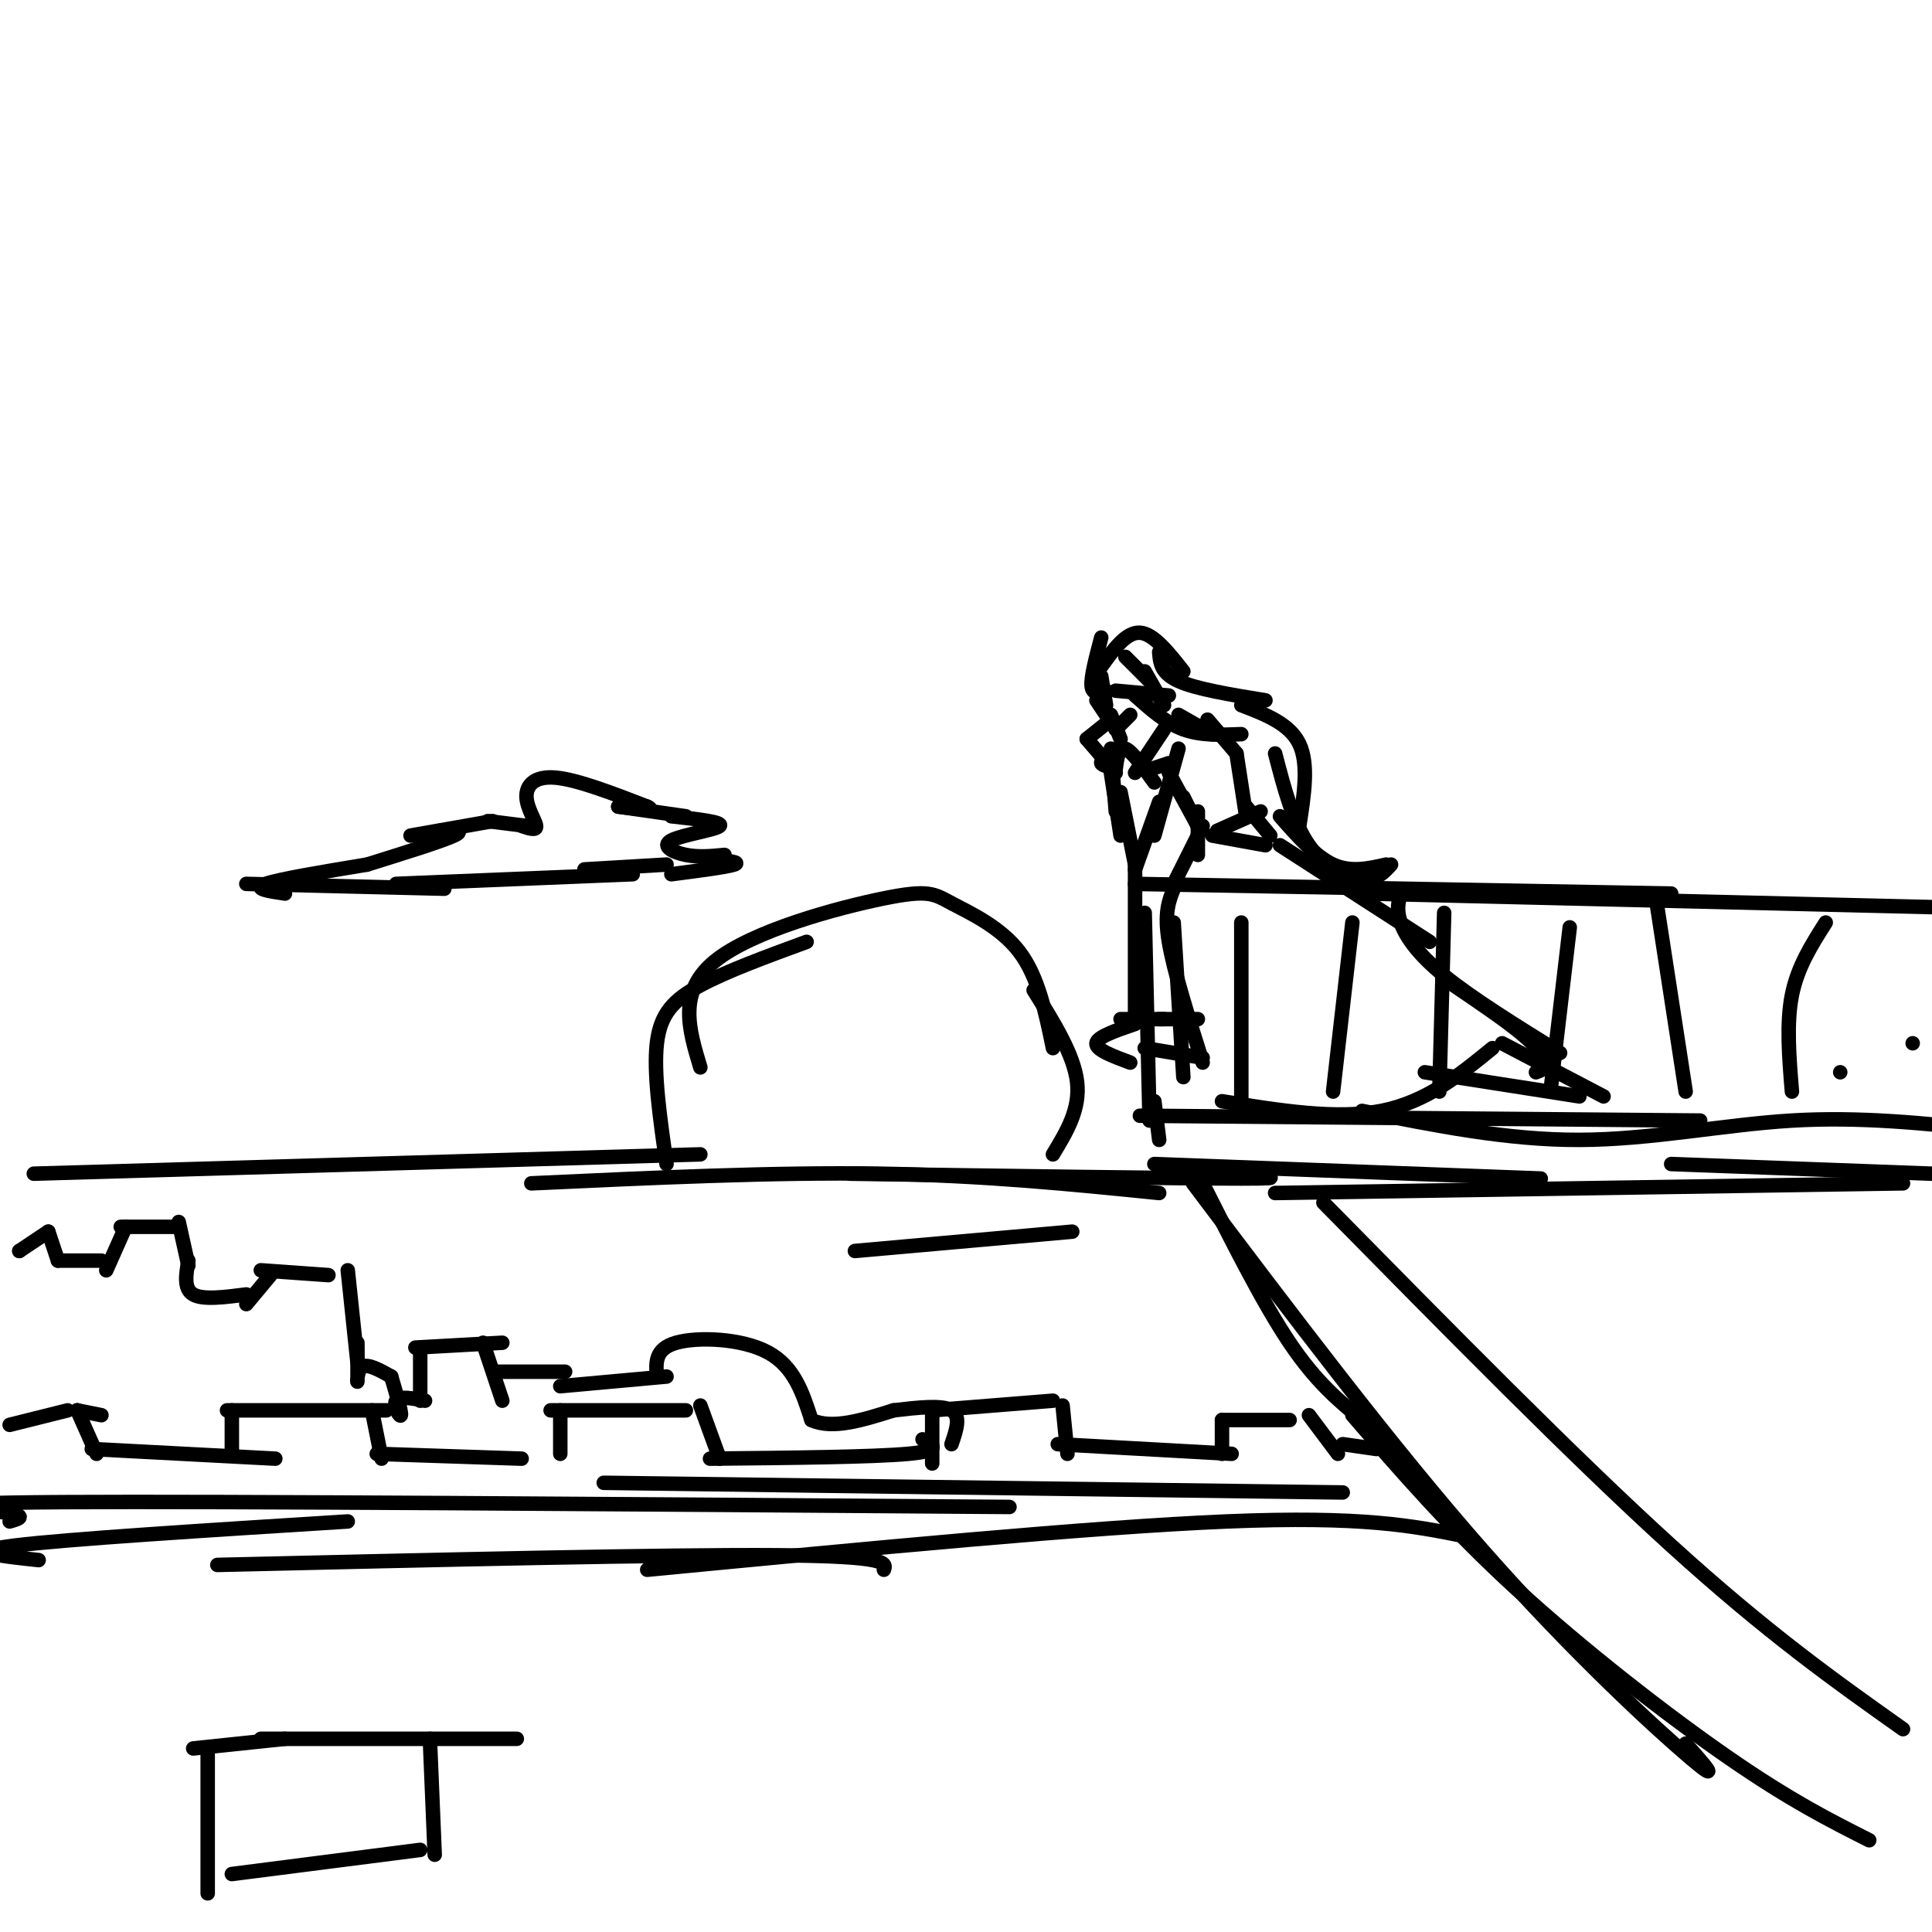 <svg viewBox='0 0 400 400' version='1.1' xmlns='http://www.w3.org/2000/svg' xmlns:xlink='http://www.w3.org/1999/xlink'><g fill='none' stroke='rgb(0,0,0)' stroke-width='3' stroke-linecap='round' stroke-linejoin='round'><path d='M239,241c0.000,0.000 80.000,3.000 80,3'/><path d='M264,247c0.000,0.000 130.000,-2.000 130,-2'/><path d='M346,241c0.000,0.000 54.000,2.000 54,2'/><path d='M240,236c0.000,0.000 -1.000,-8.000 -1,-8'/><path d='M236,231c0.000,0.000 116.000,1.000 116,1'/><path d='M282,230c15.022,3.022 30.044,6.044 45,6c14.956,-0.044 29.844,-3.156 44,-4c14.156,-0.844 27.578,0.578 41,2'/><path d='M249,245c6.250,12.417 12.500,24.833 18,33c5.500,8.167 10.250,12.083 15,16'/><path d='M247,245c20.533,27.244 41.067,54.489 60,76c18.933,21.511 36.267,37.289 43,43c6.733,5.711 2.867,1.356 -1,-3'/><path d='M280,293c10.111,11.689 20.222,23.378 34,36c13.778,12.622 31.222,26.178 44,35c12.778,8.822 20.889,12.911 29,17'/><path d='M274,249c26.000,26.417 52.000,52.833 72,71c20.000,18.167 34.000,28.083 48,38'/><path d='M238,232c0.000,0.000 -1.000,-43.000 -1,-43'/><path d='M235,211c0.000,0.000 0.000,-32.000 0,-32'/><path d='M235,183c0.000,0.000 111.000,2.000 111,2'/><path d='M283,185c0.000,0.000 125.000,3.000 125,3'/><path d='M257,228c0.000,0.000 0.000,-37.000 0,-37'/><path d='M276,226c0.000,0.000 4.000,-35.000 4,-35'/><path d='M298,226c0.000,0.000 1.000,-37.000 1,-37'/><path d='M321,226c0.000,0.000 4.000,-34.000 4,-34'/><path d='M381,222c0.000,0.000 0.000,0.000 0,0'/><path d='M243,184c-1.000,2.500 -2.000,5.000 -1,11c1.000,6.000 4.000,15.500 7,25'/><path d='M245,223c0.000,0.000 -2.000,-32.000 -2,-32'/><path d='M265,175c0.000,0.000 31.000,20.000 31,20'/><path d='M290,185c-0.467,1.667 -0.933,3.333 0,6c0.933,2.667 3.267,6.333 9,11c5.733,4.667 14.867,10.333 24,16'/><path d='M301,204c5.311,3.600 10.622,7.200 14,10c3.378,2.800 4.822,4.800 5,6c0.178,1.200 -0.911,1.600 -2,2'/><path d='M253,228c11.833,1.917 23.667,3.833 33,2c9.333,-1.833 16.167,-7.417 23,-13'/><path d='M243,183c0.000,0.000 6.000,-12.000 6,-12'/><path d='M248,177c0.000,0.000 0.000,-9.000 0,-9'/><path d='M248,171c0.000,0.000 -3.000,-6.000 -3,-6'/><path d='M248,171c0.000,0.000 0.000,0.000 0,0'/><path d='M248,171c0.000,0.000 -6.000,-11.000 -6,-11'/><path d='M244,155c0.000,0.000 -5.000,18.000 -5,18'/><path d='M240,166c0.000,0.000 -5.000,14.000 -5,14'/><path d='M235,179c0.000,0.000 -3.000,-15.000 -3,-15'/><path d='M232,173c0.000,0.000 -2.000,-13.000 -2,-13'/><path d='M231,168c0.000,0.000 -1.000,-13.000 -1,-13'/><path d='M231,159c-1.417,-0.250 -2.833,-0.500 -3,-1c-0.167,-0.500 0.917,-1.250 2,-2'/><path d='M231,159c0.000,0.000 0.000,0.000 0,0'/><path d='M231,159c0.333,-2.250 0.667,-4.500 2,-4c1.333,0.500 3.667,3.750 6,7'/><path d='M235,160c0.000,0.000 6.000,-9.000 6,-9'/><path d='M244,148c0.000,0.000 7.000,4.000 7,4'/><path d='M250,149c0.000,0.000 6.000,7.000 6,7'/><path d='M256,156c0.000,0.000 2.000,13.000 2,13'/><path d='M258,167c0.000,0.000 5.000,6.000 5,6'/><path d='M251,173c0.000,0.000 11.000,2.000 11,2'/><path d='M252,172c0.000,0.000 9.000,-4.000 9,-4'/><path d='M241,146c0.000,0.000 -4.000,-7.000 -4,-7'/><path d='M238,141c0.000,0.000 -5.000,-5.000 -5,-5'/><path d='M228,140c0.000,0.000 1.000,6.000 1,6'/><path d='M227,145c0.000,0.000 4.000,6.000 4,6'/><path d='M231,151c0.000,0.000 3.000,-3.000 3,-3'/><path d='M229,143c-1.417,0.417 -2.833,0.833 -3,-1c-0.167,-1.833 0.917,-5.917 2,-10'/><path d='M228,138c2.583,-3.583 5.167,-7.167 8,-7c2.833,0.167 5.917,4.083 9,8'/><path d='M240,135c0.167,2.167 0.333,4.333 4,6c3.667,1.667 10.833,2.833 18,4'/><path d='M231,143c0.000,0.000 11.000,1.000 11,1'/><path d='M235,144c3.167,2.833 6.333,5.667 10,7c3.667,1.333 7.833,1.167 12,1'/><path d='M257,146c5.000,1.917 10.000,3.833 12,8c2.000,4.167 1.000,10.583 0,17'/><path d='M264,156c1.867,7.178 3.733,14.356 7,19c3.267,4.644 7.933,6.756 11,7c3.067,0.244 4.533,-1.378 6,-3'/><path d='M265,169c3.667,4.167 7.333,8.333 11,10c3.667,1.667 7.333,0.833 11,0'/><path d='M231,160c0.000,0.000 -6.000,-7.000 -6,-7'/><path d='M225,153c0.000,0.000 5.000,-4.000 5,-4'/><path d='M230,148c0.000,0.000 2.000,5.000 2,5'/><path d='M242,158c0.000,0.000 -3.000,1.000 -3,1'/><path d='M311,216c0.000,0.000 21.000,11.000 21,11'/><path d='M295,222c0.000,0.000 32.000,5.000 32,5'/><path d='M343,187c0.000,0.000 6.000,39.000 6,39'/><path d='M371,226c-0.583,-7.083 -1.167,-14.167 0,-20c1.167,-5.833 4.083,-10.417 7,-15'/><path d='M396,216c0.000,0.000 0.000,0.000 0,0'/><path d='M2,315c2.067,-0.600 4.133,-1.200 -2,-2c-6.133,-0.800 -20.467,-1.800 13,-2c33.467,-0.200 114.733,0.400 196,1'/><path d='M125,307c0.000,0.000 153.000,2.000 153,2'/><path d='M2,295c0.000,0.000 12.000,-3.000 12,-3'/><path d='M16,292c0.000,0.000 5.000,1.000 5,1'/><path d='M16,292c0.000,0.000 0.000,0.000 0,0'/><path d='M16,292c0.000,0.000 4.000,9.000 4,9'/><path d='M19,300c0.000,0.000 38.000,2.000 38,2'/><path d='M48,301c0.000,0.000 0.000,-9.000 0,-9'/><path d='M47,292c0.000,0.000 33.000,0.000 33,0'/><path d='M77,292c0.000,0.000 2.000,10.000 2,10'/><path d='M78,301c0.000,0.000 30.000,1.000 30,1'/><path d='M116,301c0.000,0.000 0.000,-9.000 0,-9'/><path d='M114,292c0.000,0.000 28.000,0.000 28,0'/><path d='M145,291c0.000,0.000 4.000,11.000 4,11'/><path d='M147,302c16.833,-0.167 33.667,-0.333 41,-1c7.333,-0.667 5.167,-1.833 3,-3'/><path d='M193,303c0.000,0.000 0.000,-11.000 0,-11'/><path d='M193,292c0.000,0.000 25.000,-2.000 25,-2'/><path d='M220,291c0.000,0.000 1.000,10.000 1,10'/><path d='M219,299c0.000,0.000 36.000,2.000 36,2'/><path d='M253,301c0.000,0.000 0.000,-7.000 0,-7'/><path d='M253,294c0.000,0.000 14.000,0.000 14,0'/><path d='M271,293c0.000,0.000 6.000,8.000 6,8'/><path d='M278,299c0.000,0.000 7.000,1.000 7,1'/><path d='M4,259c0.000,0.000 0.000,0.000 0,0'/><path d='M4,259c0.000,0.000 6.000,-4.000 6,-4'/><path d='M10,255c0.000,0.000 2.000,6.000 2,6'/><path d='M12,261c0.000,0.000 9.000,0.000 9,0'/><path d='M22,263c0.000,0.000 4.000,-9.000 4,-9'/><path d='M25,254c0.000,0.000 12.000,0.000 12,0'/><path d='M37,253c0.000,0.000 2.000,9.000 2,9'/><path d='M39,261c-0.500,2.917 -1.000,5.833 1,7c2.000,1.167 6.500,0.583 11,0'/><path d='M51,270c0.000,0.000 5.000,-6.000 5,-6'/><path d='M54,263c0.000,0.000 14.000,1.000 14,1'/><path d='M72,263c0.000,0.000 2.000,19.000 2,19'/><path d='M74,278c0.022,3.756 0.044,7.511 0,8c-0.044,0.489 -0.156,-2.289 1,-3c1.156,-0.711 3.578,0.644 6,2'/><path d='M81,285c1.089,3.711 2.178,7.422 2,8c-0.178,0.578 -1.622,-1.978 -1,-3c0.622,-1.022 3.311,-0.511 6,0'/><path d='M87,290c0.000,0.000 0.000,-11.000 0,-11'/><path d='M86,279c0.000,0.000 18.000,-1.000 18,-1'/><path d='M100,278c0.000,0.000 4.000,12.000 4,12'/><path d='M103,284c0.000,0.000 14.000,0.000 14,0'/><path d='M116,287c0.000,0.000 22.000,-2.000 22,-2'/><path d='M136,285c-0.222,-2.867 -0.444,-5.733 4,-7c4.444,-1.267 13.556,-0.933 19,2c5.444,2.933 7.222,8.467 9,14'/><path d='M168,294c4.333,2.000 10.667,0.000 17,-2'/><path d='M185,292c5.000,-0.583 10.000,-1.167 12,0c2.000,1.167 1.000,4.083 0,7'/><path d='M7,243c0.000,0.000 138.000,-4.000 138,-4'/><path d='M110,245c25.167,-1.167 50.333,-2.333 72,-2c21.667,0.333 39.833,2.167 58,4'/><path d='M176,243c34.250,0.500 68.500,1.000 81,1c12.500,0.000 3.250,-0.500 -6,-1'/><path d='M177,259c0.000,0.000 45.000,-4.000 45,-4'/><path d='M138,241c-1.356,-9.422 -2.711,-18.844 -2,-25c0.711,-6.156 3.489,-9.044 9,-12c5.511,-2.956 13.756,-5.978 22,-9'/><path d='M145,221c-2.372,-7.844 -4.743,-15.687 3,-22c7.743,-6.313 25.601,-11.094 35,-13c9.399,-1.906 10.338,-0.936 14,1c3.662,1.936 10.046,4.839 14,10c3.954,5.161 5.477,12.581 7,20'/><path d='M214,205c4.167,6.667 8.333,13.333 9,19c0.667,5.667 -2.167,10.333 -5,15'/><path d='M51,183c0.000,0.000 41.000,1.000 41,1'/><path d='M82,183c0.000,0.000 49.000,-2.000 49,-2'/><path d='M59,185c-3.417,-0.500 -6.833,-1.000 -4,-2c2.833,-1.000 11.917,-2.500 21,-4'/><path d='M76,179c7.750,-2.417 15.500,-4.833 18,-6c2.500,-1.167 -0.250,-1.083 -3,-1'/><path d='M85,173c0.000,0.000 17.000,-3.000 17,-3'/><path d='M101,170c0.000,0.000 8.000,1.000 8,1'/><path d='M108,171c1.560,0.524 3.119,1.048 3,0c-0.119,-1.048 -1.917,-3.667 -2,-6c-0.083,-2.333 1.548,-4.381 6,-4c4.452,0.381 11.726,3.190 19,6'/><path d='M134,167c2.167,1.000 -1.917,0.500 -6,0'/><path d='M128,167c0.000,0.000 14.000,2.000 14,2'/><path d='M139,169c5.399,0.595 10.798,1.190 10,2c-0.798,0.810 -7.792,1.833 -10,3c-2.208,1.167 0.369,2.476 3,3c2.631,0.524 5.315,0.262 8,0'/><path d='M148,178c2.750,0.250 5.500,0.500 4,1c-1.500,0.500 -7.250,1.250 -13,2'/><path d='M138,179c0.000,0.000 -17.000,1.000 -17,1'/><path d='M234,220c-3.583,-1.333 -7.167,-2.667 -7,-4c0.167,-1.333 4.083,-2.667 8,-4'/><path d='M232,211c0.000,0.000 9.000,0.000 9,0'/><path d='M240,211c0.000,0.000 8.000,0.000 8,0'/><path d='M237,217c0.000,0.000 12.000,2.000 12,2'/><path d='M8,323c-7.833,-0.833 -15.667,-1.667 -5,-3c10.667,-1.333 39.833,-3.167 69,-5'/><path d='M45,324c46.500,-1.083 93.000,-2.167 116,-2c23.000,0.167 22.500,1.583 22,3'/><path d='M134,325c45.917,-4.417 91.833,-8.833 120,-10c28.167,-1.167 38.583,0.917 49,3'/><path d='M43,362c0.000,0.000 0.000,30.000 0,30'/><path d='M40,362c0.000,0.000 19.000,-2.000 19,-2'/><path d='M54,360c0.000,0.000 53.000,0.000 53,0'/><path d='M48,388c0.000,0.000 39.000,-5.000 39,-5'/><path d='M89,360c0.000,0.000 1.000,24.000 1,24'/></g>
</svg>